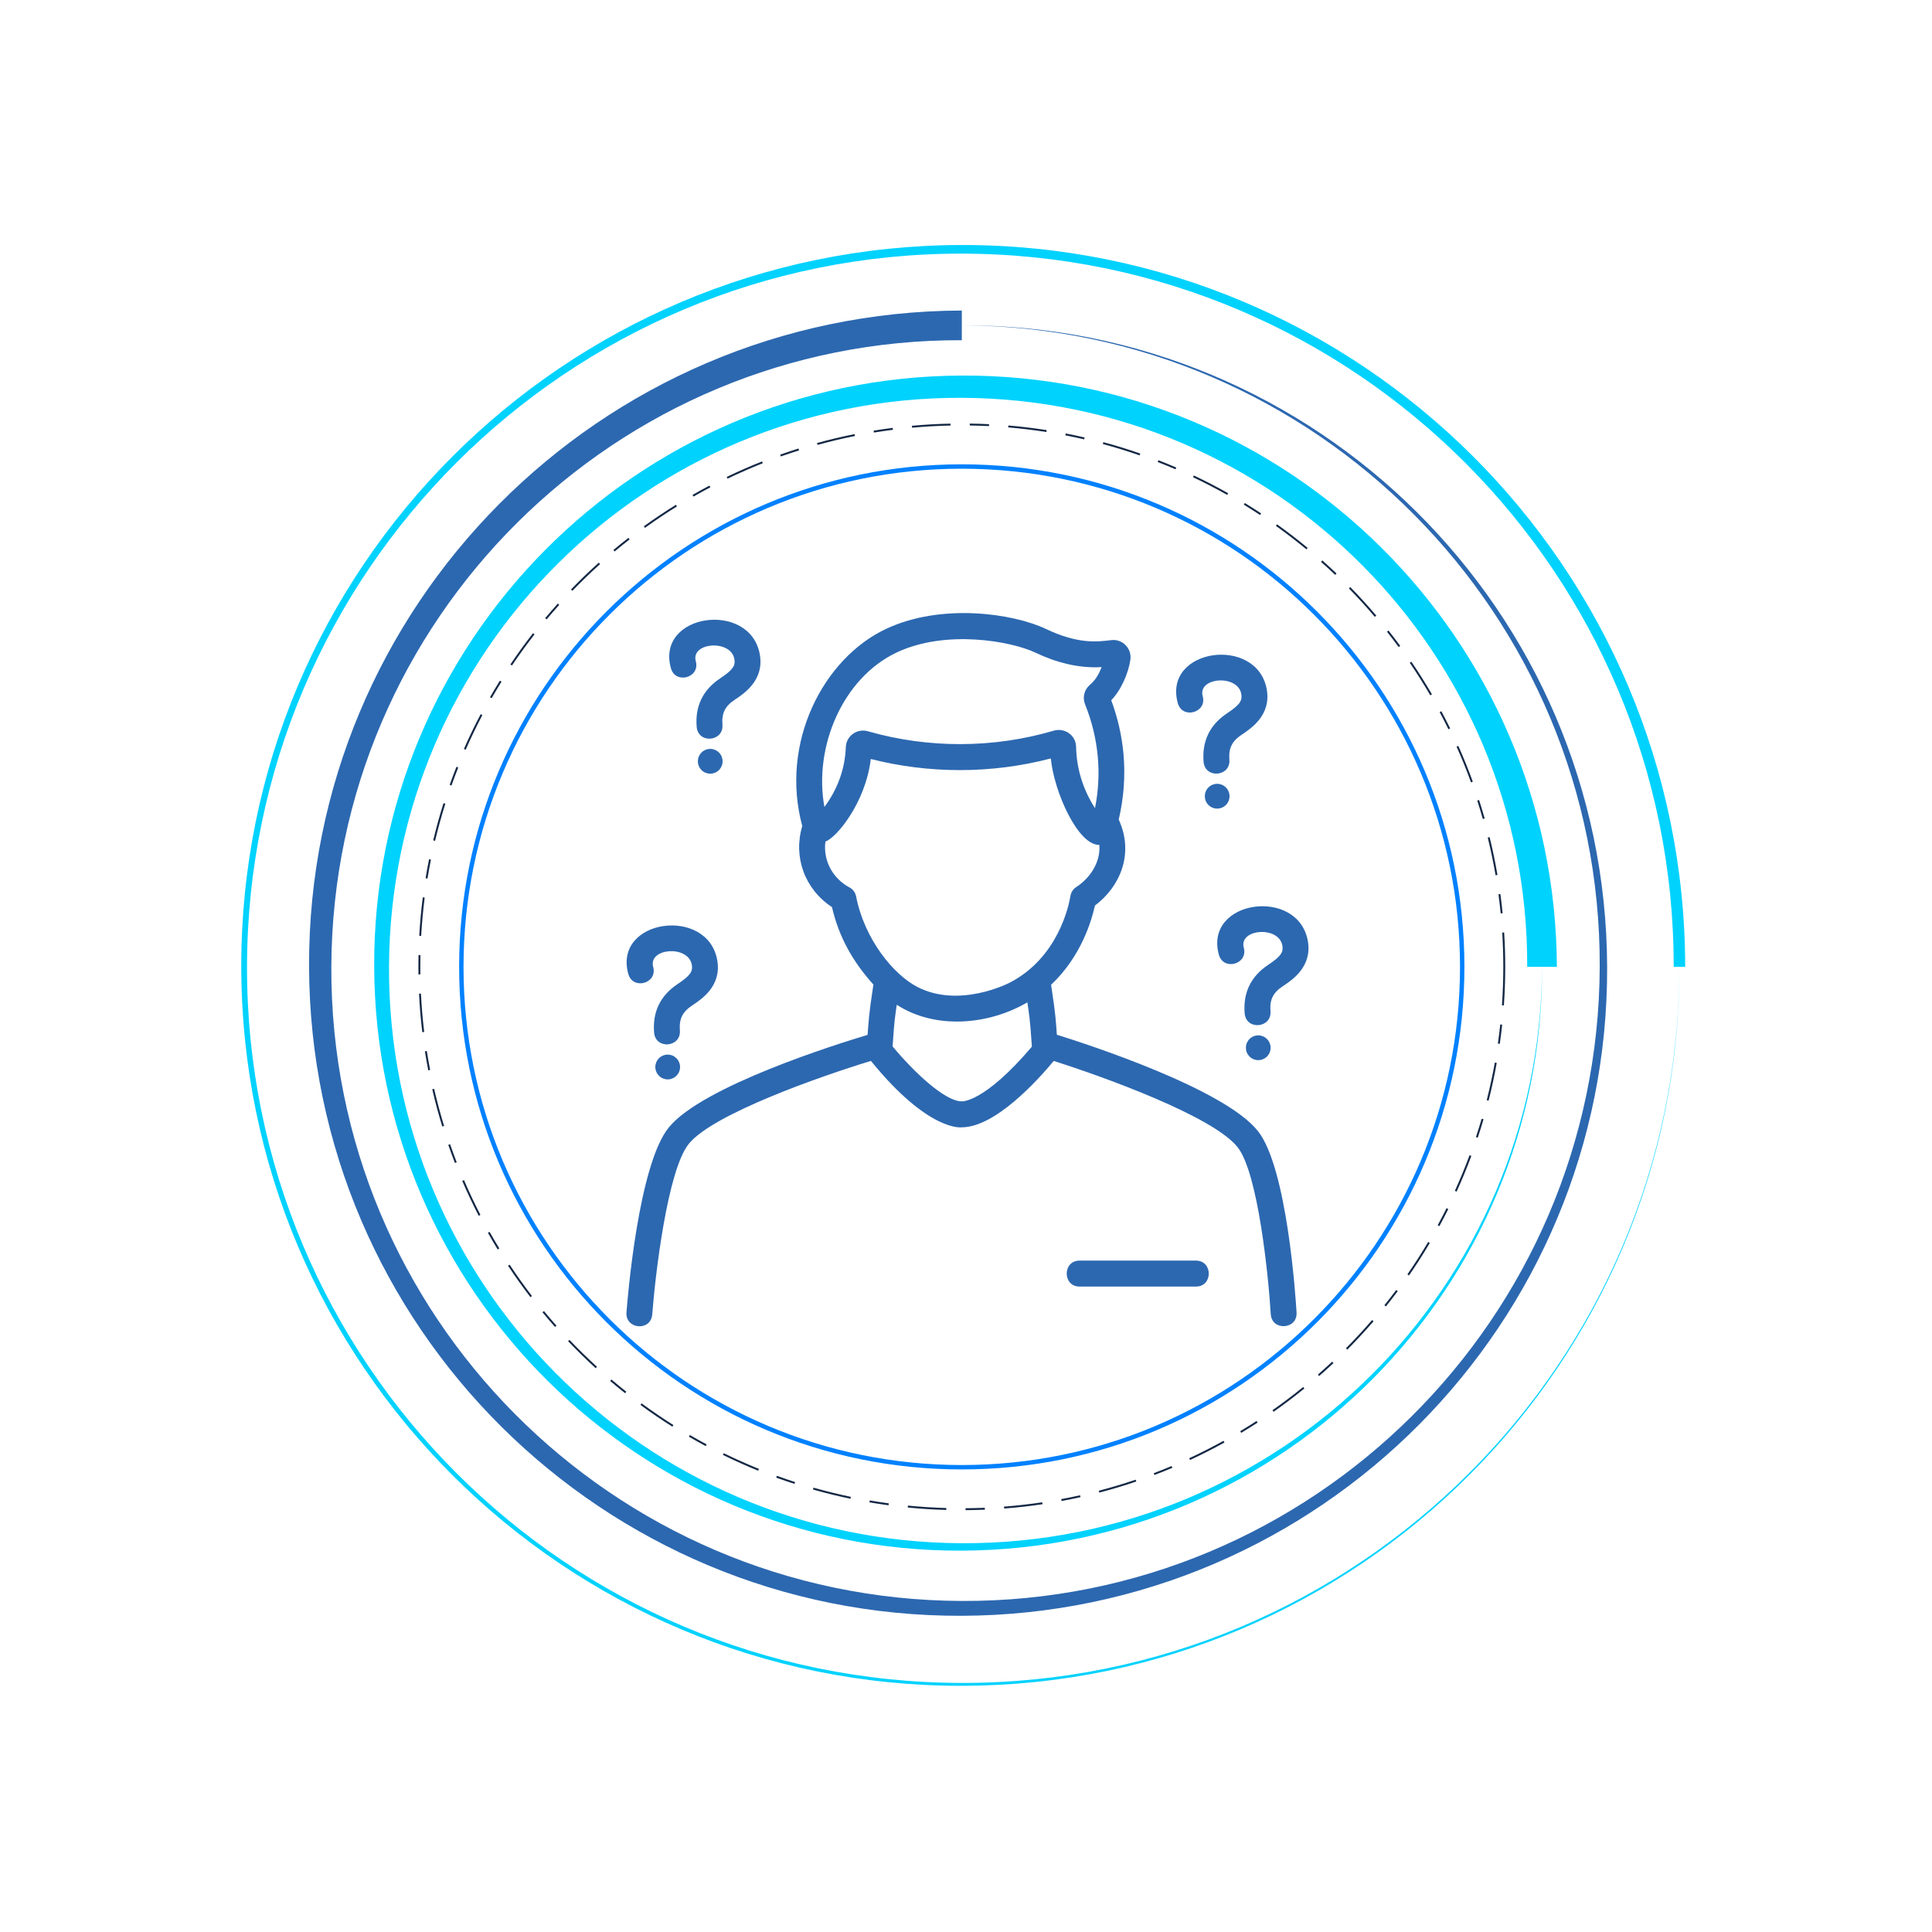 <svg xmlns="http://www.w3.org/2000/svg" xmlns:xlink="http://www.w3.org/1999/xlink" width="500" zoomAndPan="magnify" viewBox="0 0 375 375" height="500" preserveAspectRatio="xMidYMid meet" version="1.0"><defs><clipPath id="f979f21eb8"><path d="M 46.664 47.488 L 327.164 47.488 L 327.164 327.238 L 46.664 327.238 Z M 46.664 47.488 " clip-rule="nonzero"/></clipPath></defs><path fill="#2c68b0" d="M 186.688 60.273 C 151.574 60.402 119.809 74.746 96.863 97.859 C 73.98 120.906 59.863 152.664 59.988 187.668 C 60.117 222.578 74.387 254.16 97.371 276.973 C 120.293 299.719 151.875 313.754 186.688 313.625 C 221.402 313.5 252.809 299.312 275.496 276.461 C 298.117 253.676 312.074 222.281 311.945 187.668 C 311.82 153.16 297.711 121.941 274.988 99.387 C 252.328 76.898 221.105 63.027 186.688 63.152 Z M 186.688 63.152 C 221.004 63.281 252.051 77.305 274.477 99.895 C 296.84 122.418 310.633 153.457 310.504 187.668 C 310.379 221.781 296.43 252.641 273.969 274.934 C 251.57 297.164 220.707 310.871 186.688 310.746 C 152.77 310.621 122.086 296.754 99.918 274.426 C 77.816 252.164 64.188 221.484 64.312 187.668 C 64.438 153.953 78.227 123.457 100.426 101.422 C 122.562 79.453 153.066 65.91 186.688 66.035 Z M 186.688 63.152 " fill-opacity="1" fill-rule="evenodd"/><path fill="#00d2fe" d="M 302.191 187.656 C 302.059 155.84 289.051 127.055 268.09 106.27 C 247.195 85.547 218.414 72.766 186.688 72.895 C 155.062 73.023 126.457 85.953 105.797 106.777 C 85.203 127.539 72.5 156.137 72.629 187.656 C 72.754 219.078 85.609 247.5 106.305 268.027 C 126.938 288.488 155.363 301.105 186.688 300.98 C 217.918 300.852 246.16 288.082 266.562 267.516 C 286.898 247.02 299.438 218.781 299.309 187.656 Z M 299.309 187.656 C 299.184 218.684 286.488 246.742 266.055 267.008 C 245.684 287.211 217.617 299.664 186.688 299.539 C 155.859 299.414 127.973 286.801 107.832 266.5 C 87.758 246.262 75.383 218.383 75.508 187.656 C 75.633 157.031 88.168 129.332 108.344 109.324 C 128.449 89.383 156.156 77.094 186.688 77.215 C 217.121 77.34 244.645 89.793 264.527 109.832 C 284.34 129.809 296.551 157.328 296.43 187.656 Z M 299.309 187.656 " fill-opacity="1" fill-rule="evenodd"/><path fill="#142845" d="M 191.148 292.656 C 189.91 292.707 188.664 292.738 187.414 292.746 L 187.418 293.121 C 188.672 293.113 189.922 293.082 191.164 293.031 Z M 183.68 292.707 C 181.172 292.637 178.688 292.477 176.227 292.234 L 176.188 292.605 C 178.656 292.852 181.152 293.012 183.668 293.082 Z M 202.301 291.594 C 199.855 291.961 197.379 292.242 194.879 292.434 L 194.906 292.809 C 197.418 292.613 199.902 292.332 202.355 291.965 Z M 172.516 291.801 C 171.277 291.633 170.047 291.445 168.82 291.234 L 168.758 291.605 C 169.988 291.816 171.223 292.004 172.465 292.172 Z M 209.645 290.23 C 208.434 290.5 207.215 290.75 205.984 290.977 L 206.055 291.348 C 207.285 291.117 208.512 290.867 209.727 290.594 Z M 165.152 290.539 C 162.703 290.027 160.285 289.43 157.898 288.754 L 157.797 289.113 C 160.191 289.793 162.617 290.391 165.078 290.906 Z M 220.434 287.207 C 218.082 288.004 215.695 288.719 213.277 289.352 L 213.371 289.715 C 215.801 289.078 218.195 288.359 220.551 287.562 Z M 154.324 287.668 C 153.137 287.281 151.961 286.879 150.793 286.453 L 150.664 286.805 C 151.836 287.23 153.02 287.637 154.211 288.023 Z M 227.414 284.555 C 226.27 285.039 225.113 285.5 223.945 285.945 L 224.078 286.293 C 225.25 285.848 226.41 285.383 227.559 284.902 Z M 147.305 285.113 C 144.992 284.176 142.715 283.16 140.488 282.066 L 140.32 282.398 C 142.559 283.5 144.844 284.52 147.164 285.461 Z M 237.488 279.66 C 235.316 280.863 233.094 281.992 230.832 283.043 L 230.988 283.383 C 233.262 282.328 235.488 281.195 237.672 279.988 Z M 137.164 280.359 C 136.062 279.77 134.977 279.164 133.902 278.539 L 133.715 278.859 C 134.793 279.488 135.883 280.098 136.984 280.691 Z M 243.895 275.812 C 242.852 276.492 241.793 277.152 240.727 277.793 L 240.918 278.113 C 241.992 277.469 243.051 276.809 244.098 276.125 Z M 130.707 276.602 C 128.598 275.27 126.539 273.867 124.535 272.395 L 124.312 272.695 C 126.324 274.172 128.391 275.582 130.508 276.918 Z M 252.945 269.215 C 251.016 270.785 249.027 272.289 246.988 273.723 L 247.203 274.027 C 249.25 272.59 251.242 271.082 253.18 269.504 Z M 121.566 270.129 C 120.59 269.355 119.625 268.566 118.676 267.762 L 118.434 268.047 C 119.387 268.855 120.352 269.648 121.332 270.422 Z M 258.57 264.301 C 257.66 265.152 256.738 265.988 255.801 266.809 L 256.047 267.09 C 256.988 266.266 257.914 265.43 258.824 264.574 Z M 115.875 265.293 C 114.035 263.613 112.254 261.871 110.535 260.066 L 110.266 260.324 C 111.988 262.137 113.773 263.883 115.621 265.57 Z M 266.32 256.215 C 264.695 258.102 263.004 259.93 261.246 261.699 L 261.516 261.961 C 263.273 260.188 264.973 258.352 266.605 256.461 Z M 108.012 257.316 C 107.184 256.383 106.375 255.438 105.582 254.477 L 105.293 254.715 C 106.09 255.68 106.902 256.629 107.73 257.562 Z M 270.996 250.391 C 270.25 251.387 269.488 252.371 268.711 253.344 L 269.004 253.578 C 269.785 252.605 270.547 251.613 271.297 250.613 Z M 103.254 251.555 C 101.742 249.582 100.297 247.551 98.922 245.473 L 98.609 245.68 C 99.988 247.766 101.438 249.801 102.961 251.781 Z M 277.207 241.066 C 275.934 243.215 274.59 245.312 273.176 247.355 L 273.484 247.57 C 274.902 245.516 276.254 243.414 277.527 241.258 Z M 96.918 242.32 C 96.27 241.258 95.641 240.184 95.027 239.098 L 94.703 239.281 C 95.316 240.371 95.949 241.449 96.598 242.516 Z M 280.777 234.508 C 280.223 235.625 279.645 236.727 279.051 237.82 L 279.379 238 C 279.977 236.902 280.555 235.797 281.113 234.676 Z M 93.254 235.812 C 92.113 233.605 91.047 231.352 90.062 229.059 L 89.719 229.207 C 90.707 231.508 91.777 233.77 92.922 235.984 Z M 285.238 224.234 C 284.367 226.578 283.418 228.879 282.387 231.137 L 282.727 231.293 C 283.762 229.027 284.715 226.715 285.59 224.367 Z M 88.648 225.602 C 88.199 224.441 87.77 223.273 87.363 222.094 L 87.008 222.219 C 87.418 223.398 87.852 224.574 88.301 225.734 Z M 287.59 217.145 C 287.238 218.344 286.867 219.531 286.477 220.711 L 286.832 220.828 C 287.227 219.645 287.598 218.453 287.949 217.25 Z M 86.199 218.547 C 85.473 216.176 84.824 213.77 84.262 211.332 L 83.898 211.418 C 84.461 213.863 85.113 216.277 85.844 218.656 Z M 290.148 206.242 C 289.707 208.707 289.18 211.141 288.574 213.543 L 288.934 213.637 C 289.547 211.227 290.074 208.781 290.516 206.309 Z M 83.488 207.68 C 83.254 206.461 83.039 205.234 82.848 204 L 82.477 204.059 C 82.668 205.297 82.887 206.527 83.121 207.75 Z M 291.199 198.848 C 291.066 200.09 290.914 201.324 290.738 202.555 L 291.109 202.605 C 291.285 201.375 291.441 200.133 291.57 198.887 Z M 82.336 200.301 C 82.039 197.844 81.828 195.363 81.707 192.855 L 81.336 192.875 C 81.457 195.391 81.668 197.879 81.965 200.344 Z M 291.789 187.453 L 291.789 187.664 C 291.789 190.172 291.699 192.664 291.527 195.129 L 291.902 195.152 C 292.07 192.758 292.156 190.34 292.164 187.898 L 292.164 187.664 C 292.164 185.422 292.094 183.195 291.953 180.988 L 291.582 181.012 C 291.715 183.141 291.785 185.289 291.789 187.453 Z M 81.59 189.125 C 81.586 188.637 81.582 188.152 81.582 187.664 C 81.582 186.902 81.59 186.145 81.605 185.387 L 81.23 185.379 C 81.215 186.141 81.207 186.898 81.207 187.664 C 81.207 188.152 81.211 188.641 81.219 189.129 Z M 81.75 181.656 C 81.891 179.152 82.121 176.672 82.434 174.219 L 82.062 174.172 C 81.75 176.633 81.52 179.125 81.375 181.637 Z M 290.852 173.578 C 291.016 174.809 291.16 176.047 291.281 177.289 L 291.656 177.254 C 291.531 176.004 291.387 174.762 291.223 173.531 Z M 82.977 170.523 C 83.176 169.293 83.402 168.066 83.645 166.848 L 83.281 166.777 C 83.035 167.996 82.809 169.227 82.605 170.461 Z M 288.77 162.574 C 289.359 164.98 289.867 167.418 290.289 169.887 L 290.656 169.824 C 290.234 167.348 289.727 164.898 289.133 162.484 Z M 84.449 163.203 C 85.031 160.77 85.695 158.367 86.441 156.004 L 86.086 155.891 C 85.336 158.266 84.668 160.672 84.086 163.113 Z M 286.73 155.391 C 287.113 156.57 287.473 157.762 287.812 158.965 L 288.176 158.859 C 287.832 157.656 287.469 156.461 287.086 155.273 Z M 87.633 152.465 C 88.051 151.289 88.488 150.125 88.949 148.969 L 88.598 148.832 C 88.141 149.988 87.699 151.16 87.281 152.34 Z M 282.723 144.93 C 283.734 147.199 284.668 149.508 285.52 151.855 L 285.871 151.73 C 285.016 149.371 284.078 147.055 283.062 144.777 Z M 90.387 145.523 C 91.391 143.234 92.473 140.992 93.629 138.793 L 93.301 138.621 C 92.137 140.824 91.051 143.078 90.043 145.371 Z M 279.438 138.223 C 280.023 139.32 280.59 140.43 281.141 141.547 L 281.477 141.383 C 280.926 140.262 280.355 139.148 279.766 138.047 Z M 95.43 135.52 C 96.051 134.441 96.688 133.371 97.344 132.312 L 97.027 132.117 C 96.367 133.176 95.727 134.25 95.105 135.336 Z M 273.637 128.641 C 275.035 130.699 276.363 132.805 277.617 134.961 L 277.941 134.773 C 276.684 132.609 275.352 130.496 273.945 128.43 Z M 99.371 129.176 C 100.762 127.109 102.223 125.09 103.754 123.129 L 103.457 122.898 C 101.922 124.867 100.457 126.891 99.062 128.969 Z M 269.219 122.621 C 269.988 123.598 270.742 124.586 271.48 125.594 L 271.781 125.371 C 271.043 124.363 270.285 123.367 269.512 122.391 Z M 106.102 120.223 C 106.902 119.27 107.719 118.328 108.551 117.406 L 108.273 117.152 C 107.438 118.082 106.617 119.027 105.816 119.984 Z M 261.82 114.211 C 263.559 115.988 265.238 117.832 266.852 119.73 L 267.137 119.488 C 265.52 117.582 263.836 115.734 262.086 113.949 Z M 111.102 114.672 C 112.832 112.883 114.625 111.152 116.477 109.488 L 116.227 109.211 C 114.367 110.879 112.566 112.617 110.832 114.414 Z M 256.41 109.059 C 257.344 109.883 258.258 110.727 259.16 111.586 L 259.418 111.316 C 258.516 110.453 257.594 109.605 256.66 108.777 Z M 119.301 107.043 C 120.254 106.242 121.223 105.461 122.207 104.695 L 121.977 104.398 C 120.988 105.168 120.016 105.953 119.059 106.754 Z M 247.652 102.074 C 249.68 103.523 251.656 105.043 253.574 106.629 L 253.812 106.34 C 251.887 104.75 249.906 103.227 247.871 101.77 Z M 125.191 102.453 C 127.207 100.996 129.277 99.609 131.398 98.293 L 131.199 97.977 C 129.074 99.297 126.996 100.688 124.973 102.148 Z M 241.422 97.953 C 242.484 98.605 243.535 99.273 244.574 99.961 L 244.781 99.648 C 243.738 98.961 242.684 98.289 241.617 97.637 Z M 134.605 96.383 C 135.688 95.766 136.777 95.164 137.883 94.586 L 137.707 94.254 C 136.602 94.836 135.504 95.438 134.422 96.059 Z M 231.566 92.629 C 233.824 93.695 236.035 94.844 238.203 96.062 L 238.387 95.738 C 236.211 94.512 233.992 93.363 231.727 92.289 Z M 141.219 92.906 C 143.457 91.828 145.738 90.832 148.062 89.91 L 147.922 89.562 C 145.594 90.484 143.305 91.488 141.055 92.57 Z M 224.707 89.676 C 225.871 90.125 227.023 90.598 228.164 91.09 L 228.312 90.746 C 227.168 90.254 226.008 89.781 224.844 89.328 Z M 151.559 88.598 C 152.73 88.184 153.91 87.789 155.102 87.414 L 154.988 87.055 C 153.793 87.434 152.609 87.828 151.434 88.246 Z M 214.062 86.184 C 216.477 86.836 218.859 87.57 221.203 88.387 L 221.324 88.031 C 218.973 87.215 216.586 86.477 214.16 85.824 Z M 158.684 86.355 C 161.074 85.695 163.496 85.117 165.949 84.625 L 165.875 84.258 C 163.414 84.754 160.98 85.332 158.582 85.992 Z M 206.785 84.5 C 208.012 84.738 209.23 84.996 210.441 85.277 L 210.523 84.914 C 209.309 84.633 208.086 84.371 206.855 84.133 Z M 169.625 83.957 C 170.852 83.758 172.082 83.578 173.32 83.422 L 173.273 83.051 C 172.031 83.207 170.793 83.387 169.566 83.59 Z M 195.691 82.957 C 198.188 83.172 200.66 83.469 203.105 83.855 L 203.164 83.484 C 200.711 83.102 198.23 82.797 195.723 82.586 Z M 177.035 83.016 C 179.496 82.789 181.984 82.652 184.492 82.598 L 184.488 82.227 C 181.969 82.277 179.473 82.418 177 82.645 Z M 188.23 82.59 C 189.48 82.605 190.727 82.648 191.965 82.707 L 191.98 82.336 C 190.738 82.273 189.488 82.23 188.234 82.215 Z M 188.23 82.59 " fill-opacity="1" fill-rule="evenodd"/><g clip-path="url(#f979f21eb8)"><path fill="#00d2fe" d="M 327.094 187.664 C 327.047 148.941 311.289 113.879 285.852 88.512 C 260.441 63.172 225.371 47.504 186.684 47.555 C 148.031 47.605 113.031 63.328 87.711 88.711 C 62.418 114.066 46.781 149.059 46.828 187.664 C 46.879 226.23 62.574 261.156 87.91 286.422 C 113.219 311.66 148.145 327.266 186.684 327.215 C 225.18 327.164 260.039 311.504 285.258 286.223 C 310.453 260.969 326.027 226.117 325.977 187.664 Z M 325.977 187.664 C 325.93 226.078 310.297 260.863 285.062 286.027 C 259.852 311.164 225.062 326.707 186.684 326.656 C 148.34 326.605 113.621 311.008 88.5 285.828 C 63.406 260.676 47.895 225.961 47.945 187.664 C 47.996 149.402 63.566 114.762 88.699 89.695 C 113.805 64.656 148.453 49.18 186.684 49.23 C 224.871 49.277 259.453 64.816 284.469 89.895 C 309.461 114.945 324.91 149.52 324.863 187.664 Z M 325.977 187.664 " fill-opacity="1" fill-rule="evenodd"/></g><path fill="#0081fe" d="M 284.242 187.668 C 284.242 133.832 240.523 90.125 186.68 90.125 C 132.832 90.125 89.117 133.832 89.117 187.668 C 89.117 241.508 132.832 285.215 186.68 285.215 C 240.523 285.215 284.242 241.508 284.242 187.668 Z M 283.387 187.668 C 283.387 241.035 240.055 284.363 186.68 284.363 C 133.305 284.363 89.969 241.035 89.969 187.668 C 89.969 134.305 133.305 90.977 186.68 90.977 C 240.055 90.977 283.387 134.305 283.387 187.668 Z M 283.387 187.668 " fill-opacity="1" fill-rule="evenodd"/><path fill="#2c68b0" d="M 244.191 219.574 C 237.672 211.285 210.797 202.605 205.137 200.844 C 204.934 198.328 204.98 197.422 204.016 191.141 C 209.801 185.715 211.875 178.762 212.523 175.77 C 217.281 172.219 220.238 165.797 217.145 159.086 C 218.125 154.863 218.457 150.57 218.062 146.281 C 217.738 142.758 216.941 139.281 215.691 135.918 C 217.676 133.855 219.023 130.609 219.402 128.09 C 219.734 125.898 217.895 123.965 215.672 124.25 C 212.883 124.594 209.195 125.027 202.992 122.07 C 196.57 119.035 182.699 117.027 171.977 122.07 C 159.789 127.793 151.352 144.168 155.719 160.336 C 153.926 166.32 156.18 172.586 161.484 176.066 C 162.867 182.039 165.641 186.785 169.527 191.105 C 168.574 197.324 168.602 198.348 168.398 200.867 C 162.551 202.621 136.297 210.824 129.797 218.855 C 123.926 226.109 121.824 251.824 121.598 254.73 C 121.344 258.039 126.348 258.477 126.602 255.113 C 127.164 247.641 129.543 227.152 133.691 222.023 C 138.418 216.18 159.461 208.844 169.047 205.922 C 180.293 219.758 186.652 218.812 186.652 218.812 C 193.129 218.812 201.293 209.828 204.531 205.93 C 214.219 209 235.52 216.688 240.238 222.695 C 244.203 227.738 246.215 247.777 246.652 255.07 C 246.852 258.387 251.859 258.082 251.66 254.766 C 251.5 251.922 249.84 226.762 244.191 219.574 Z M 174.105 126.617 C 183.582 122.168 196.203 124.418 201.016 126.695 C 204.98 128.586 209.391 129.758 213.828 129.484 C 213.285 130.863 212.645 131.992 211.559 132.914 C 210.449 133.855 210.07 135.375 210.605 136.699 C 211.918 139.945 212.742 143.324 213.066 146.75 C 213.387 150.129 213.203 153.52 212.539 156.863 C 210.301 153.398 208.949 149.324 208.871 144.961 C 208.836 142.711 206.656 141.211 204.559 141.82 C 192.855 145.258 180.238 145.312 168.457 141.938 C 166.344 141.336 164.25 142.852 164.172 145.023 C 164.023 149.219 162.562 153.227 160.016 156.629 C 157.895 144.996 163.539 131.582 174.105 126.617 Z M 166.168 173.98 C 166.02 173.238 165.547 172.594 164.879 172.242 C 161.844 170.637 159.719 167.277 160.207 163.344 C 162.309 162.648 167.988 155.902 169.02 147.32 C 180.195 150.164 192.297 150.266 203.965 147.215 C 204.594 153.73 209.238 164.098 213.379 163.992 C 213.66 167.211 211.699 170.367 208.891 172.184 C 208.297 172.566 207.891 173.188 207.777 173.883 C 207.453 175.84 205.363 185.844 196.062 190.695 C 195.66 190.906 186.172 195.754 178.043 191.559 C 173.516 189.211 167.828 182.453 166.168 173.98 Z M 186.652 213.773 C 183.371 213.762 177.289 207.977 173.254 203.109 C 173.641 197.246 173.734 197.543 174.059 195.023 C 181.5 199.855 191.809 198.992 199.414 194.559 C 199.754 197.102 199.887 197.176 200.289 203.156 C 190.922 214.18 186.652 213.773 186.652 213.773 Z M 186.652 213.773 " fill-opacity="1" fill-rule="nonzero"/><path fill="#2c68b0" d="M 232.133 249.723 L 209.539 249.723 C 206.223 249.723 206.219 244.684 209.539 244.684 L 232.133 244.684 C 235.449 244.684 235.457 249.723 232.133 249.723 Z M 232.133 249.723 " fill-opacity="1" fill-rule="nonzero"/><path fill="#2c68b0" d="M 241.586 196.68 C 241.262 192.66 242.809 189.484 246.188 187.25 C 248.777 185.539 249.113 184.719 248.902 183.523 C 248.219 179.652 240.41 180.281 241.418 183.961 C 242.293 187.164 237.453 188.504 236.578 185.293 C 233.656 174.609 251.98 172.121 253.848 182.633 C 254.738 187.625 250.828 190.207 248.961 191.445 C 247.105 192.668 246.418 194.07 246.598 196.27 C 246.863 199.578 241.863 200.039 241.586 196.68 Z M 241.586 196.68 " fill-opacity="1" fill-rule="nonzero"/><path fill="#2c68b0" d="M 246.625 203.371 C 246.625 203.688 246.562 203.996 246.441 204.289 C 246.32 204.586 246.148 204.844 245.922 205.07 C 245.695 205.297 245.438 205.469 245.145 205.594 C 244.848 205.715 244.543 205.773 244.227 205.773 C 243.906 205.773 243.602 205.715 243.309 205.594 C 243.012 205.469 242.754 205.297 242.527 205.07 C 242.305 204.844 242.133 204.586 242.008 204.289 C 241.887 203.996 241.828 203.688 241.828 203.371 C 241.828 203.051 241.887 202.746 242.008 202.449 C 242.133 202.156 242.305 201.895 242.527 201.668 C 242.754 201.445 243.012 201.27 243.309 201.148 C 243.602 201.027 243.906 200.965 244.227 200.965 C 244.543 200.965 244.848 201.027 245.145 201.148 C 245.438 201.27 245.695 201.445 245.922 201.668 C 246.148 201.895 246.32 202.156 246.441 202.449 C 246.562 202.746 246.625 203.051 246.625 203.371 Z M 246.625 203.371 " fill-opacity="1" fill-rule="nonzero"/><path fill="#2c68b0" d="M 126.961 200.406 C 126.637 196.383 128.184 193.215 131.562 190.977 C 134.152 189.266 134.488 188.445 134.277 187.25 C 133.586 183.387 125.777 183.996 126.785 187.688 C 127.66 190.895 122.82 192.23 121.945 189.02 C 119.016 178.332 137.348 175.863 139.215 186.359 C 140.105 191.348 136.203 193.934 134.328 195.172 C 132.473 196.402 131.789 197.797 131.965 199.996 C 132.23 203.309 127.23 203.773 126.961 200.406 Z M 126.961 200.406 " fill-opacity="1" fill-rule="nonzero"/><path fill="#2c68b0" d="M 132 207.105 C 132 207.426 131.938 207.73 131.816 208.023 C 131.695 208.32 131.52 208.578 131.297 208.805 C 131.07 209.031 130.812 209.203 130.52 209.328 C 130.223 209.449 129.918 209.512 129.602 209.512 C 129.281 209.512 128.977 209.449 128.684 209.328 C 128.387 209.203 128.129 209.031 127.902 208.805 C 127.68 208.578 127.504 208.32 127.383 208.023 C 127.262 207.73 127.199 207.426 127.199 207.105 C 127.199 206.785 127.262 206.48 127.383 206.184 C 127.504 205.891 127.68 205.629 127.902 205.406 C 128.129 205.18 128.387 205.004 128.684 204.883 C 128.977 204.762 129.281 204.699 129.602 204.699 C 129.918 204.699 130.223 204.762 130.52 204.883 C 130.812 205.004 131.07 205.18 131.297 205.406 C 131.52 205.629 131.695 205.891 131.816 206.184 C 131.938 206.48 132 206.785 132 207.105 Z M 132 207.105 " fill-opacity="1" fill-rule="nonzero"/><path fill="#2c68b0" d="M 135.223 141.07 C 134.898 137.051 136.445 133.875 139.824 131.641 C 142.414 129.93 142.75 129.109 142.539 127.914 C 141.855 124.066 134.039 124.652 135.055 128.352 C 135.93 131.562 131.09 132.887 130.215 129.68 C 127.277 118.992 145.609 116.523 147.48 127.02 C 148.367 132.008 144.465 134.598 142.59 135.836 C 140.734 137.066 140.051 138.457 140.227 140.66 C 140.492 143.977 135.492 144.43 135.223 141.07 Z M 135.223 141.07 " fill-opacity="1" fill-rule="nonzero"/><path fill="#2c68b0" d="M 140.254 147.766 C 140.254 148.086 140.191 148.395 140.07 148.688 C 139.949 148.98 139.777 149.242 139.551 149.469 C 139.328 149.695 139.066 149.867 138.773 149.988 C 138.48 150.109 138.172 150.172 137.855 150.172 C 137.535 150.172 137.23 150.109 136.938 149.988 C 136.645 149.867 136.383 149.695 136.16 149.469 C 135.934 149.242 135.762 148.98 135.641 148.688 C 135.516 148.395 135.457 148.086 135.457 147.766 C 135.457 147.449 135.516 147.141 135.641 146.848 C 135.762 146.551 135.934 146.293 136.16 146.066 C 136.383 145.84 136.645 145.668 136.938 145.547 C 137.23 145.422 137.535 145.363 137.855 145.363 C 138.172 145.363 138.48 145.422 138.773 145.547 C 139.066 145.668 139.328 145.84 139.551 146.066 C 139.777 146.293 139.949 146.551 140.07 146.848 C 140.191 147.141 140.254 147.449 140.254 147.766 Z M 140.254 147.766 " fill-opacity="1" fill-rule="nonzero"/><path fill="#2c68b0" d="M 233.613 147.852 C 233.289 143.828 234.836 140.652 238.215 138.422 C 240.805 136.711 241.141 135.891 240.93 134.695 C 240.246 130.84 232.434 131.441 233.445 135.133 C 234.32 138.34 229.484 139.676 228.605 136.465 C 225.676 125.77 244.008 123.316 245.875 133.805 C 246.766 138.797 242.855 141.379 240.988 142.625 C 239.133 143.848 238.445 145.25 238.625 147.449 C 238.891 150.758 233.891 151.211 233.613 147.852 Z M 233.613 147.852 " fill-opacity="1" fill-rule="nonzero"/><path fill="#2c68b0" d="M 238.652 154.543 C 238.652 154.863 238.59 155.168 238.469 155.465 C 238.348 155.758 238.172 156.02 237.949 156.242 C 237.723 156.469 237.465 156.645 237.172 156.766 C 236.875 156.887 236.57 156.949 236.254 156.949 C 235.934 156.949 235.629 156.887 235.336 156.766 C 235.039 156.645 234.781 156.469 234.555 156.242 C 234.332 156.02 234.156 155.758 234.035 155.465 C 233.914 155.168 233.855 154.863 233.855 154.543 C 233.855 154.227 233.914 153.918 234.035 153.625 C 234.156 153.328 234.332 153.07 234.555 152.844 C 234.781 152.617 235.039 152.445 235.336 152.32 C 235.629 152.199 235.934 152.137 236.254 152.137 C 236.57 152.137 236.875 152.199 237.172 152.32 C 237.465 152.445 237.723 152.617 237.949 152.844 C 238.172 153.07 238.348 153.328 238.469 153.625 C 238.59 153.918 238.652 154.227 238.652 154.543 Z M 238.652 154.543 " fill-opacity="1" fill-rule="nonzero"/></svg>